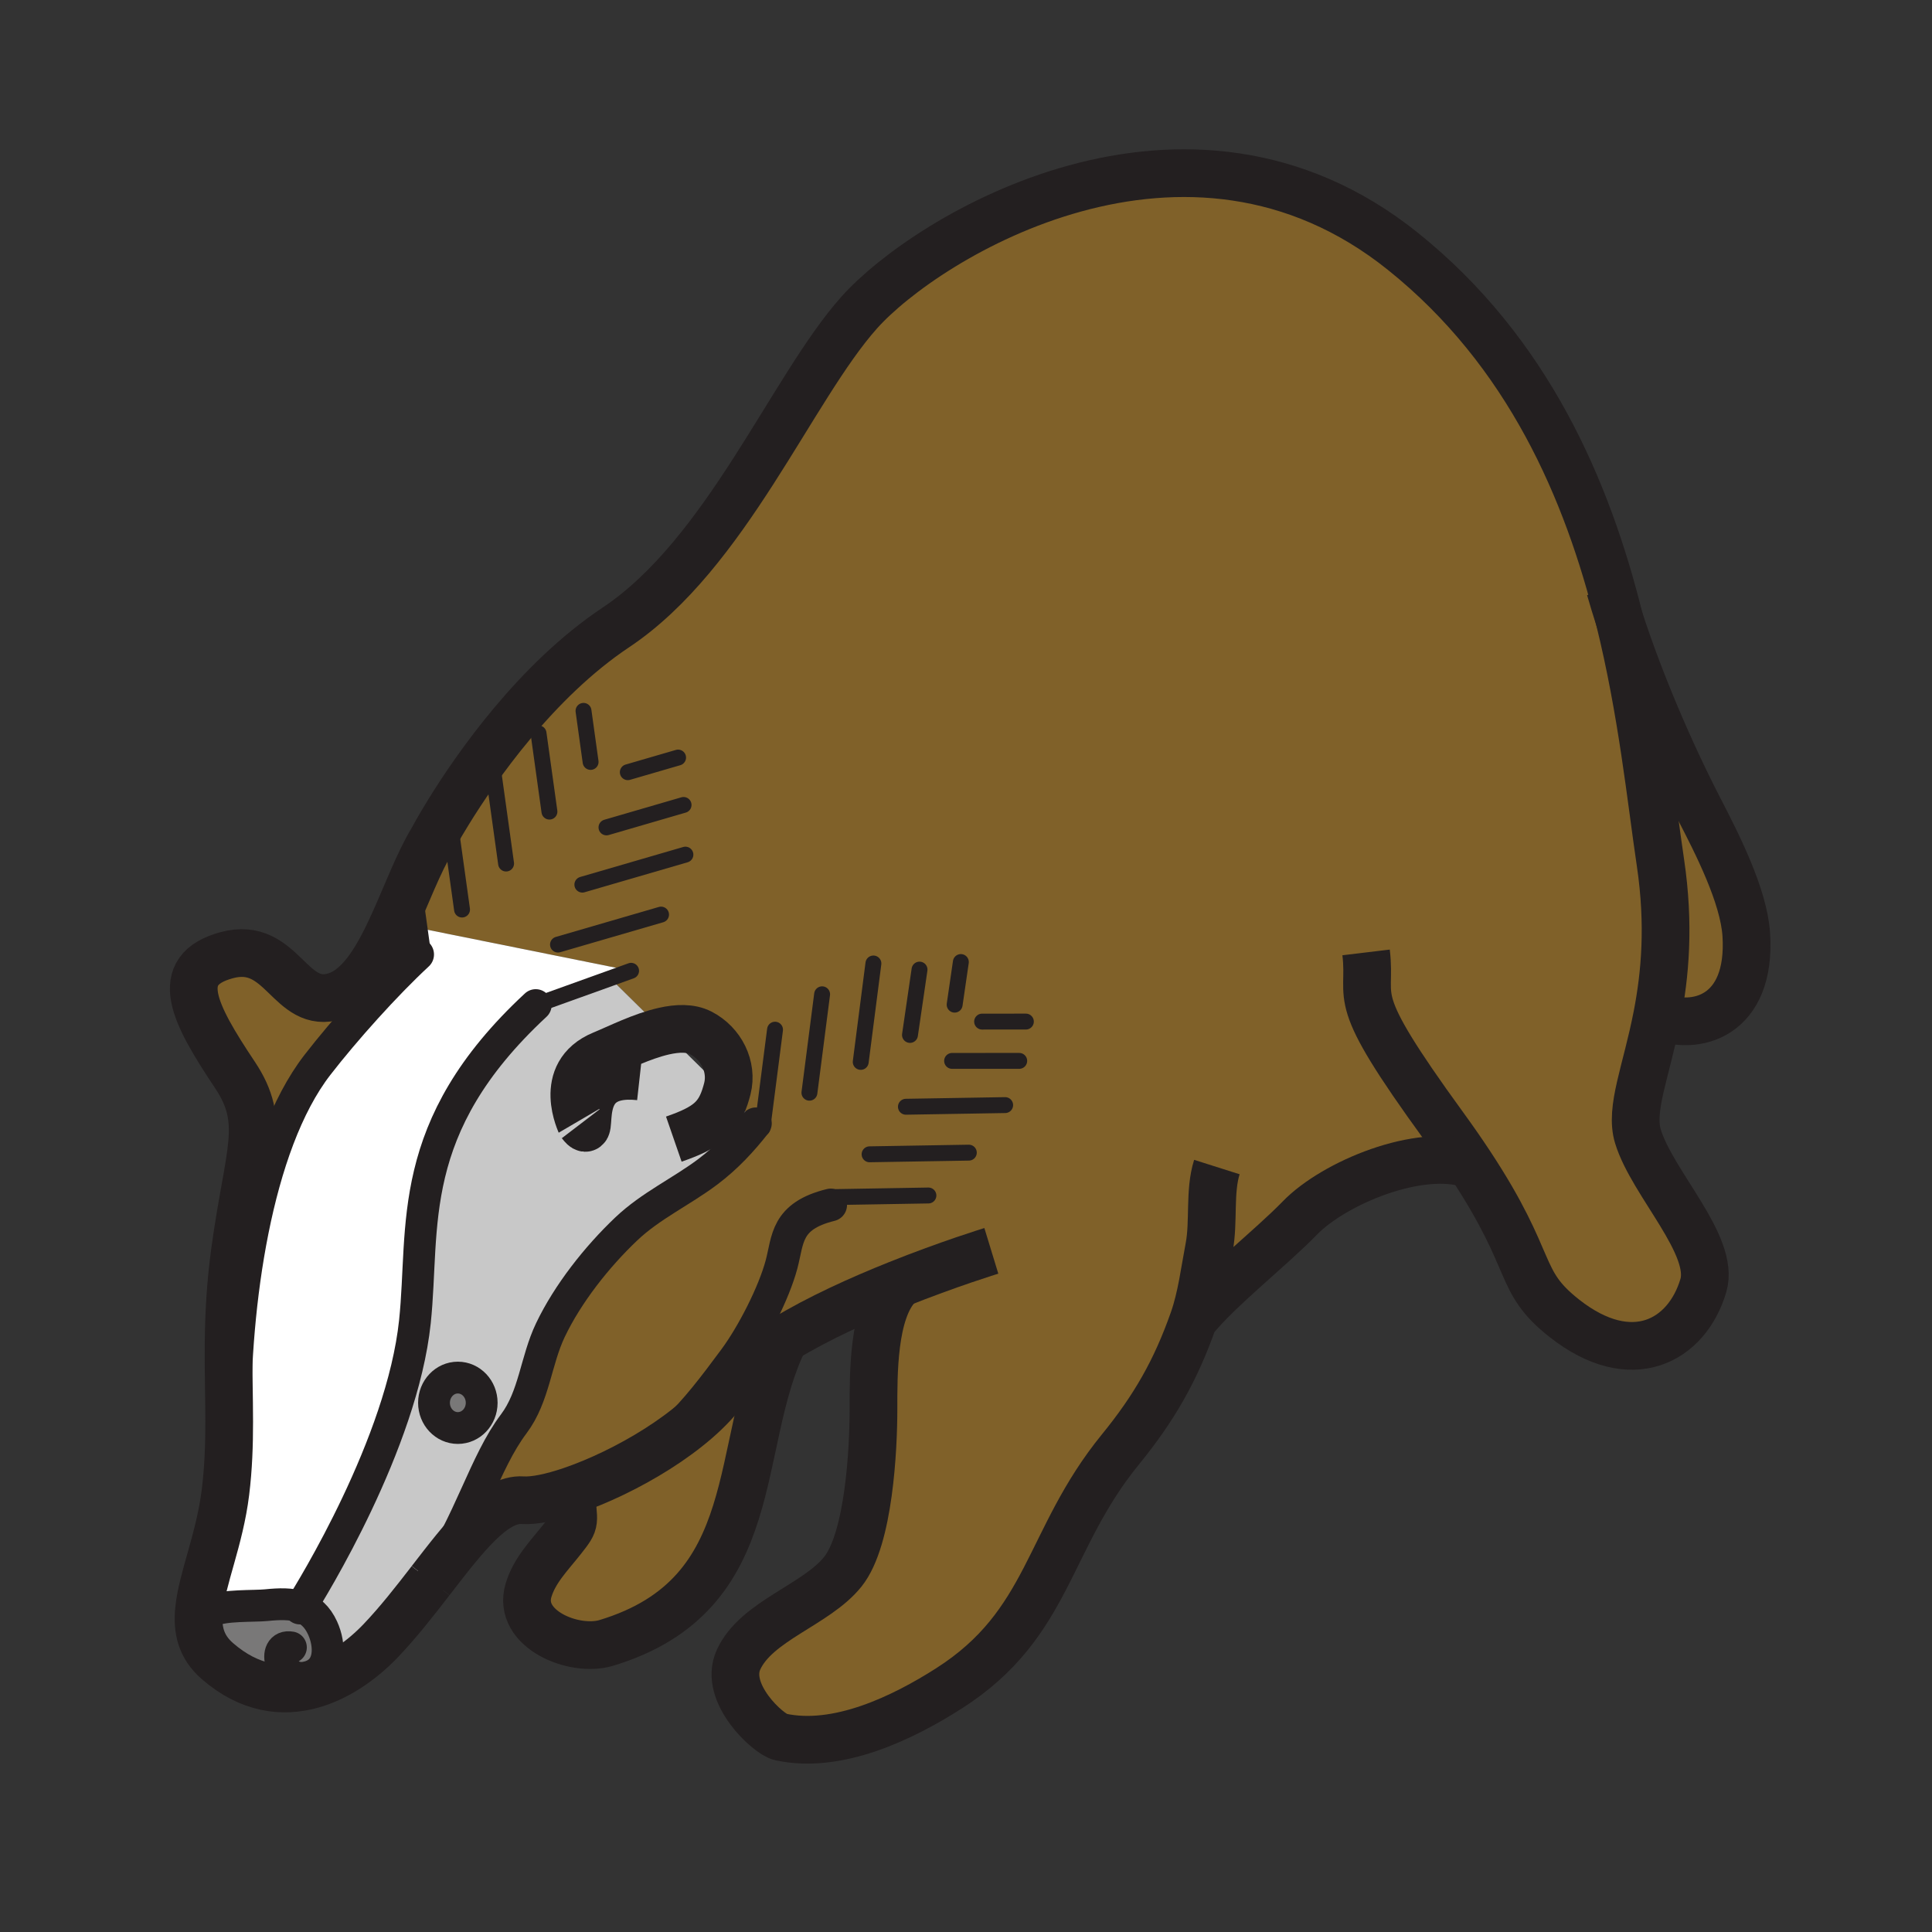 <svg xmlns="http://www.w3.org/2000/svg" width="850.394" height="850.394" viewBox="0 0 850.394 850.394" overflow="visible"><rect x="0" y="0" width="850.394" height="850.394" fill="#333333" stroke="none"/><path d="M139.74 468.7c-27.56 35.6-36.69 106.42-36.45 157.14l-2.41.01c0-22.399-1.55-45.149 2.57-75.27 6-43.79 13.99-56.4 0-77.38-17.99-26.99-28.19-46.19-3.59-52.78 24.59-6.6 27.58 24.59 47.98 17.99 11-3.561 18.69-17.06 25.5-32.14l11.22 2.26 1.56 11.27-2.29.32c-14.1 13.05-32.17 33.19-44.09 48.58zM712.74 272.37c9.069 27.89 22.16 58.51 35.25 83.87 7.64 14.83 19.55 37.94 20.66 55.18 2.3 36.05-22.391 42.79-39.21 35.53 3.42-17.67 5.54-39.61 1.42-67.32-4.16-27.97-8-66.41-18.12-107.26zM345.25 589.35c-23.11 46.65-7.63 112.42-78.38 133.801-14.16 4.279-39.36-6.07-34.23-23.181 2.65-8.85 9.19-15.34 14.82-22.479 6.59-8.36 4.85-6.46 3.93-21.34 23.36-7.931 54.93-25.99 68.3-45.29 5.13-7.411 14.4-14.701 25.56-21.511z" fill="#806129"/><path d="M197.4 357.46c11.95-19.39 38.49-57.83 73.7-81.3 48.59-32.39 77.38-105.26 107.07-138.55s143.95-103.47 239.32-26.99c55.31 44.35 81.27 105.35 95.25 161.75 10.12 40.85 13.96 79.29 18.12 107.26 4.12 27.71 2 49.65-1.42 67.32-4.801 24.79-12.16 41.16-8.48 53.24 6.3 20.699 34.06 47.92 28.79 65.68-7.2 24.3-31.49 37.79-61.18 14.399-21.29-16.779-12.36-23.72-41.431-67.8-22.409-7.439-59.939 8.141-75.029 23.69-12.801 13.2-35.33 30.72-46.79 44.81-7.82 22.271-17.28 38.771-32.19 57.061-32.41 39.76-30.95 76.7-75.37 105.09-20.27 12.95-49.06 26.95-74.25 21.41-5.3-1.17-25.17-19.29-18.43-34.011 7.87-17.18 34.15-24.039 45.89-38.689 11.62-14.48 13.49-54.38 13.5-71.32 0-15.649-.26-43.17 10.79-54.64l-.21-.521c-16.35 6.551-34.78 14.841-49.8 24-11.16 6.811-20.43 14.101-25.56 21.511-13.37 19.3-44.94 37.359-68.3 45.29-8.73 2.97-16.31 4.52-21.37 4.189-12.7-.82-25.69 16.271-40.48 35.4 17.51-26.38 23.74-51.94 36.57-68.98 9.09-12.08 9.7-27.79 16.17-41.33 7.65-16.01 20.4-32.17 33.32-44.449 10.84-10.301 24.19-16.37 35.93-25.19 8.49-6.39 15.11-13.63 21.17-21.33l.36-.36-13.38-13.189c.17-.57.33-1.16.48-1.771 2.42-9.63-2.7-19.88-11.77-24.529-4.45-2.28-10.17-2.091-16.16-.74l-23.62-23.26 9.17-3.301-93.22-18.78-2.96-21.29-.02-.01c2.86-6.53 5.74-12.69 8.85-17.79 0 0 2.43-4.61 6.97-11.98z" fill="#806129"/><path d="M201.52 606.36c5.8 0 10.5 4.97 10.5 11.1s-4.7 11.1-10.5 11.1c-5.79 0-10.49-4.97-10.49-11.1s4.7-11.1 10.49-11.1zM132.43 707.32c3.96 1.39 7.22 4.16 9.56 9.27 3.43 7.49 3.78 18.28-5.49 21.29l.98 3.58c-12.99 3.71-27.57 2.08-41.82-10.34-7.23-6.29-8.93-13.771-8.06-22.561l5.81.53c4.57-2.68 18.65-2.02 23.84-2.56 5.71-.579 10.86-.729 15.18.791z" fill="#797878"/><path d="M235.81 442.4c-58.11 53.93-48.78 97.56-53.18 139.369-5.65 53.69-45.61 118.28-50.2 125.551-4.32-1.521-9.47-1.37-15.18-.79-5.19.54-19.27-.12-23.84 2.56l-5.81-.53c1.36-13.829 9.08-30.92 11.65-51.81 1.31-10.66 1.63-20.75 1.63-30.9l2.41-.01c-.24-50.72 8.89-121.54 36.45-157.14 11.92-15.391 29.99-35.53 44.09-48.58l2.29-.32-1.56-11.27 93.22 18.78-9.17 3.301-32.8 11.789z" fill="#fff"/><path d="M132.43 707.32c4.59-7.271 44.55-71.86 50.2-125.551 4.4-41.81-4.93-85.439 53.18-139.369l32.8-11.79 23.62 23.26 27.45 27.04 13.38 13.189-.36.36c-6.06 7.7-12.68 14.94-21.17 21.33-11.74 8.82-25.09 14.89-35.93 25.19-12.92 12.279-25.67 28.439-33.32 44.449-6.47 13.54-7.08 29.25-16.17 41.33-12.83 17.04-19.06 42.601-36.57 68.98-.01.02-.02.04-.03.05-6.86 8.87-14.1 18.17-21.88 26.33-7.75 8.13-18.29 15.96-30.15 19.34l-.98-3.58c9.27-3.01 8.92-13.8 5.49-21.29-2.34-5.108-5.6-7.878-9.56-9.268zm79.59-89.86c0-6.13-4.7-11.1-10.5-11.1-5.79 0-10.49 4.97-10.49 11.1s4.7 11.1 10.49 11.1c5.8 0 10.5-4.97 10.5-11.1z" fill="#c8c8c8"/><g fill="none" stroke="#231f20"><path d="M189.51 695.79c-6.86 8.87-14.1 18.17-21.88 26.33-7.75 8.13-18.29 15.96-30.15 19.34-12.99 3.71-27.57 2.08-41.82-10.34-7.23-6.29-8.93-13.771-8.06-22.561 1.36-13.829 9.08-30.92 11.65-51.81 1.31-10.66 1.63-20.75 1.63-30.9 0-22.399-1.55-45.149 2.57-75.27 6-43.79 13.99-56.4 0-77.38-17.99-26.99-28.19-46.19-3.59-52.78 24.59-6.6 27.58 24.59 47.98 17.99 11-3.561 18.69-17.06 25.5-32.14 2.84-6.28 5.53-12.83 8.24-19.04 2.86-6.53 5.74-12.69 8.85-17.79 0 0 2.43-4.61 6.97-11.98 11.95-19.39 38.49-57.83 73.7-81.3 48.59-32.39 77.38-105.26 107.07-138.55s143.95-103.47 239.32-26.99c55.31 44.35 81.27 105.35 95.25 161.75 10.12 40.85 13.96 79.29 18.12 107.26 4.12 27.71 2 49.65-1.42 67.32-4.801 24.79-12.16 41.16-8.48 53.24 6.3 20.699 34.06 47.92 28.79 65.68-7.2 24.3-31.49 37.79-61.18 14.399-21.29-16.779-12.36-23.72-41.431-67.8-3.34-5.069-7.189-10.64-11.649-16.77C592.3 436.31 604 441.71 601.3 419.22" stroke-width="21"/><path d="M436.35 550.58s-18.649 5.7-41.3 14.77c-16.35 6.551-34.78 14.841-49.8 24-11.16 6.811-20.43 14.101-25.56 21.511-13.37 19.3-44.94 37.359-68.3 45.29-8.73 2.97-16.31 4.52-21.37 4.189-12.7-.82-25.69 16.271-40.48 35.4M281.6 473.81c-32.39-3.6-18.38 30.79-25.94 20.83.27.351-11.05-22.01 9.59-30.479 6.8-2.8 17.24-8.09 26.98-10.29 5.99-1.351 11.71-1.54 16.16.74 9.07 4.649 14.19 14.899 11.77 24.529-.15.61-.31 1.2-.48 1.771-3.14 11.05-8.26 15.359-23.09 20.49" stroke-width="21"/><path d="M212.02 617.46c0 6.13-4.7 11.1-10.5 11.1-5.79 0-10.49-4.97-10.49-11.1s4.7-11.1 10.49-11.1c5.8 0 10.5 4.97 10.5 11.1z" stroke-width="14"/><path d="M183.83 420.12c-14.1 13.05-32.17 33.189-44.09 48.58-27.56 35.6-36.69 106.42-36.45 157.14 0 .561.01 1.11.01 1.66" stroke-width="14.396" stroke-linecap="round" stroke-linejoin="round"/><path d="M132 708s.15-.23.43-.68c4.59-7.271 44.55-71.86 50.2-125.551 4.4-41.81-4.93-85.439 53.18-139.369" stroke-width="14" stroke-linecap="round" stroke-linejoin="round"/><path d="M648.08 512.79c-.311-.11-.62-.22-.94-.32-22.409-7.439-59.939 8.141-75.029 23.69-12.801 13.2-35.33 30.72-46.79 44.81M535.62 513.69c-3.4 10.72-1.25 24.13-3.38 35.29-2.04 10.659-3.38 21.909-6.92 31.989-7.82 22.271-17.28 38.771-32.19 57.061-32.41 39.76-30.95 76.7-75.37 105.09-20.27 12.95-49.06 26.95-74.25 21.41-5.3-1.17-25.17-19.29-18.43-34.011 7.87-17.18 34.15-24.039 45.89-38.689 11.62-14.48 13.49-54.38 13.5-71.32 0-15.649-.26-43.17 10.79-54.64M251.31 654.95c.02.41.05.81.08 1.2.92 14.88 2.66 12.979-3.93 21.34-5.63 7.14-12.17 13.63-14.82 22.479-5.13 17.11 20.07 27.46 34.23 23.181 70.75-21.381 55.27-87.15 78.38-133.801.46-.93.94-1.859 1.43-2.779M708.67 259.07c1.24 4.34 2.6 8.78 4.07 13.3 9.069 27.89 22.16 58.51 35.25 83.87 7.64 14.83 19.55 37.94 20.66 55.18 2.3 36.05-22.391 42.79-39.21 35.53-.54-.24-1.061-.48-1.58-.74" stroke-width="21"/><path d="M365.63 530.38c-19.85 4.9-18.71 15.2-21.62 26.14-3.36 12.61-12.69 30.891-20.73 41.74-18.18 24.56-30.99 40.77-60.28 53.09" stroke-width="14.396" stroke-linecap="round" stroke-linejoin="round"/><path d="M167.63 722.12c8.98-8.68 16.05-17.55 21.88-26.33.01-.01.02-.03.03-.05 17.51-26.38 23.74-51.94 36.57-68.98 9.09-12.08 9.7-27.79 16.17-41.33 7.65-16.01 20.4-32.17 33.32-44.449 10.84-10.301 24.19-16.37 35.93-25.19 8.49-6.39 15.11-13.63 21.17-21.33" stroke-width="14" stroke-linecap="round" stroke-linejoin="round"/><path stroke-width="7" stroke-linecap="round" stroke-linejoin="round" d="M235.81 442.4l32.8-11.79 9.17-3.3M245.61 415.77l45.36-13.2M256.33 389.38l45.36-13.2"/><path stroke-width="7.198" stroke-linecap="round" stroke-linejoin="round" d="M186.45 422.16l-.33-2.36-1.56-11.27-2.96-21.29"/><path stroke-width="7" stroke-linecap="round" stroke-linejoin="round" d="M203.37 400.35l-5.97-42.89-.44-3.16M222.76 380.1l-6.4-46.06M266.95 364.19l33.93-9.88M241.84 357.24l-4.79-34.44M276.34 339.89l22.13-6.44M259.96 335.37l-3.12-22.47M419.08 466.97l29.54-.01M400.54 455.54l4.2-28.76M432.29 449.67l19.26-.01M420.2 442.21l2.73-18.76M364.97 526.95l43.68-.74M382.76 508.08l43.68-.73M398.75 487.15l43.68-.73M335.56 496.56l5.58-43.33M356.28 480.97l5.58-43.32M378.86 467.41l5.58-43.32"/><path d="M93.41 709.09c4.57-2.68 18.65-2.02 23.84-2.56 5.71-.58 10.86-.73 15.18.79 3.96 1.39 7.22 4.16 9.56 9.27 3.43 7.49 3.78 18.28-5.49 21.29-.58.19-1.2.351-1.86.47-11.52 2.17-15.22-14.81-6.59-13.229" stroke-width="14" stroke-linecap="round" stroke-linejoin="round"/></g><path fill="none" d="M0 0h850.394v850.394H0z"/></svg>